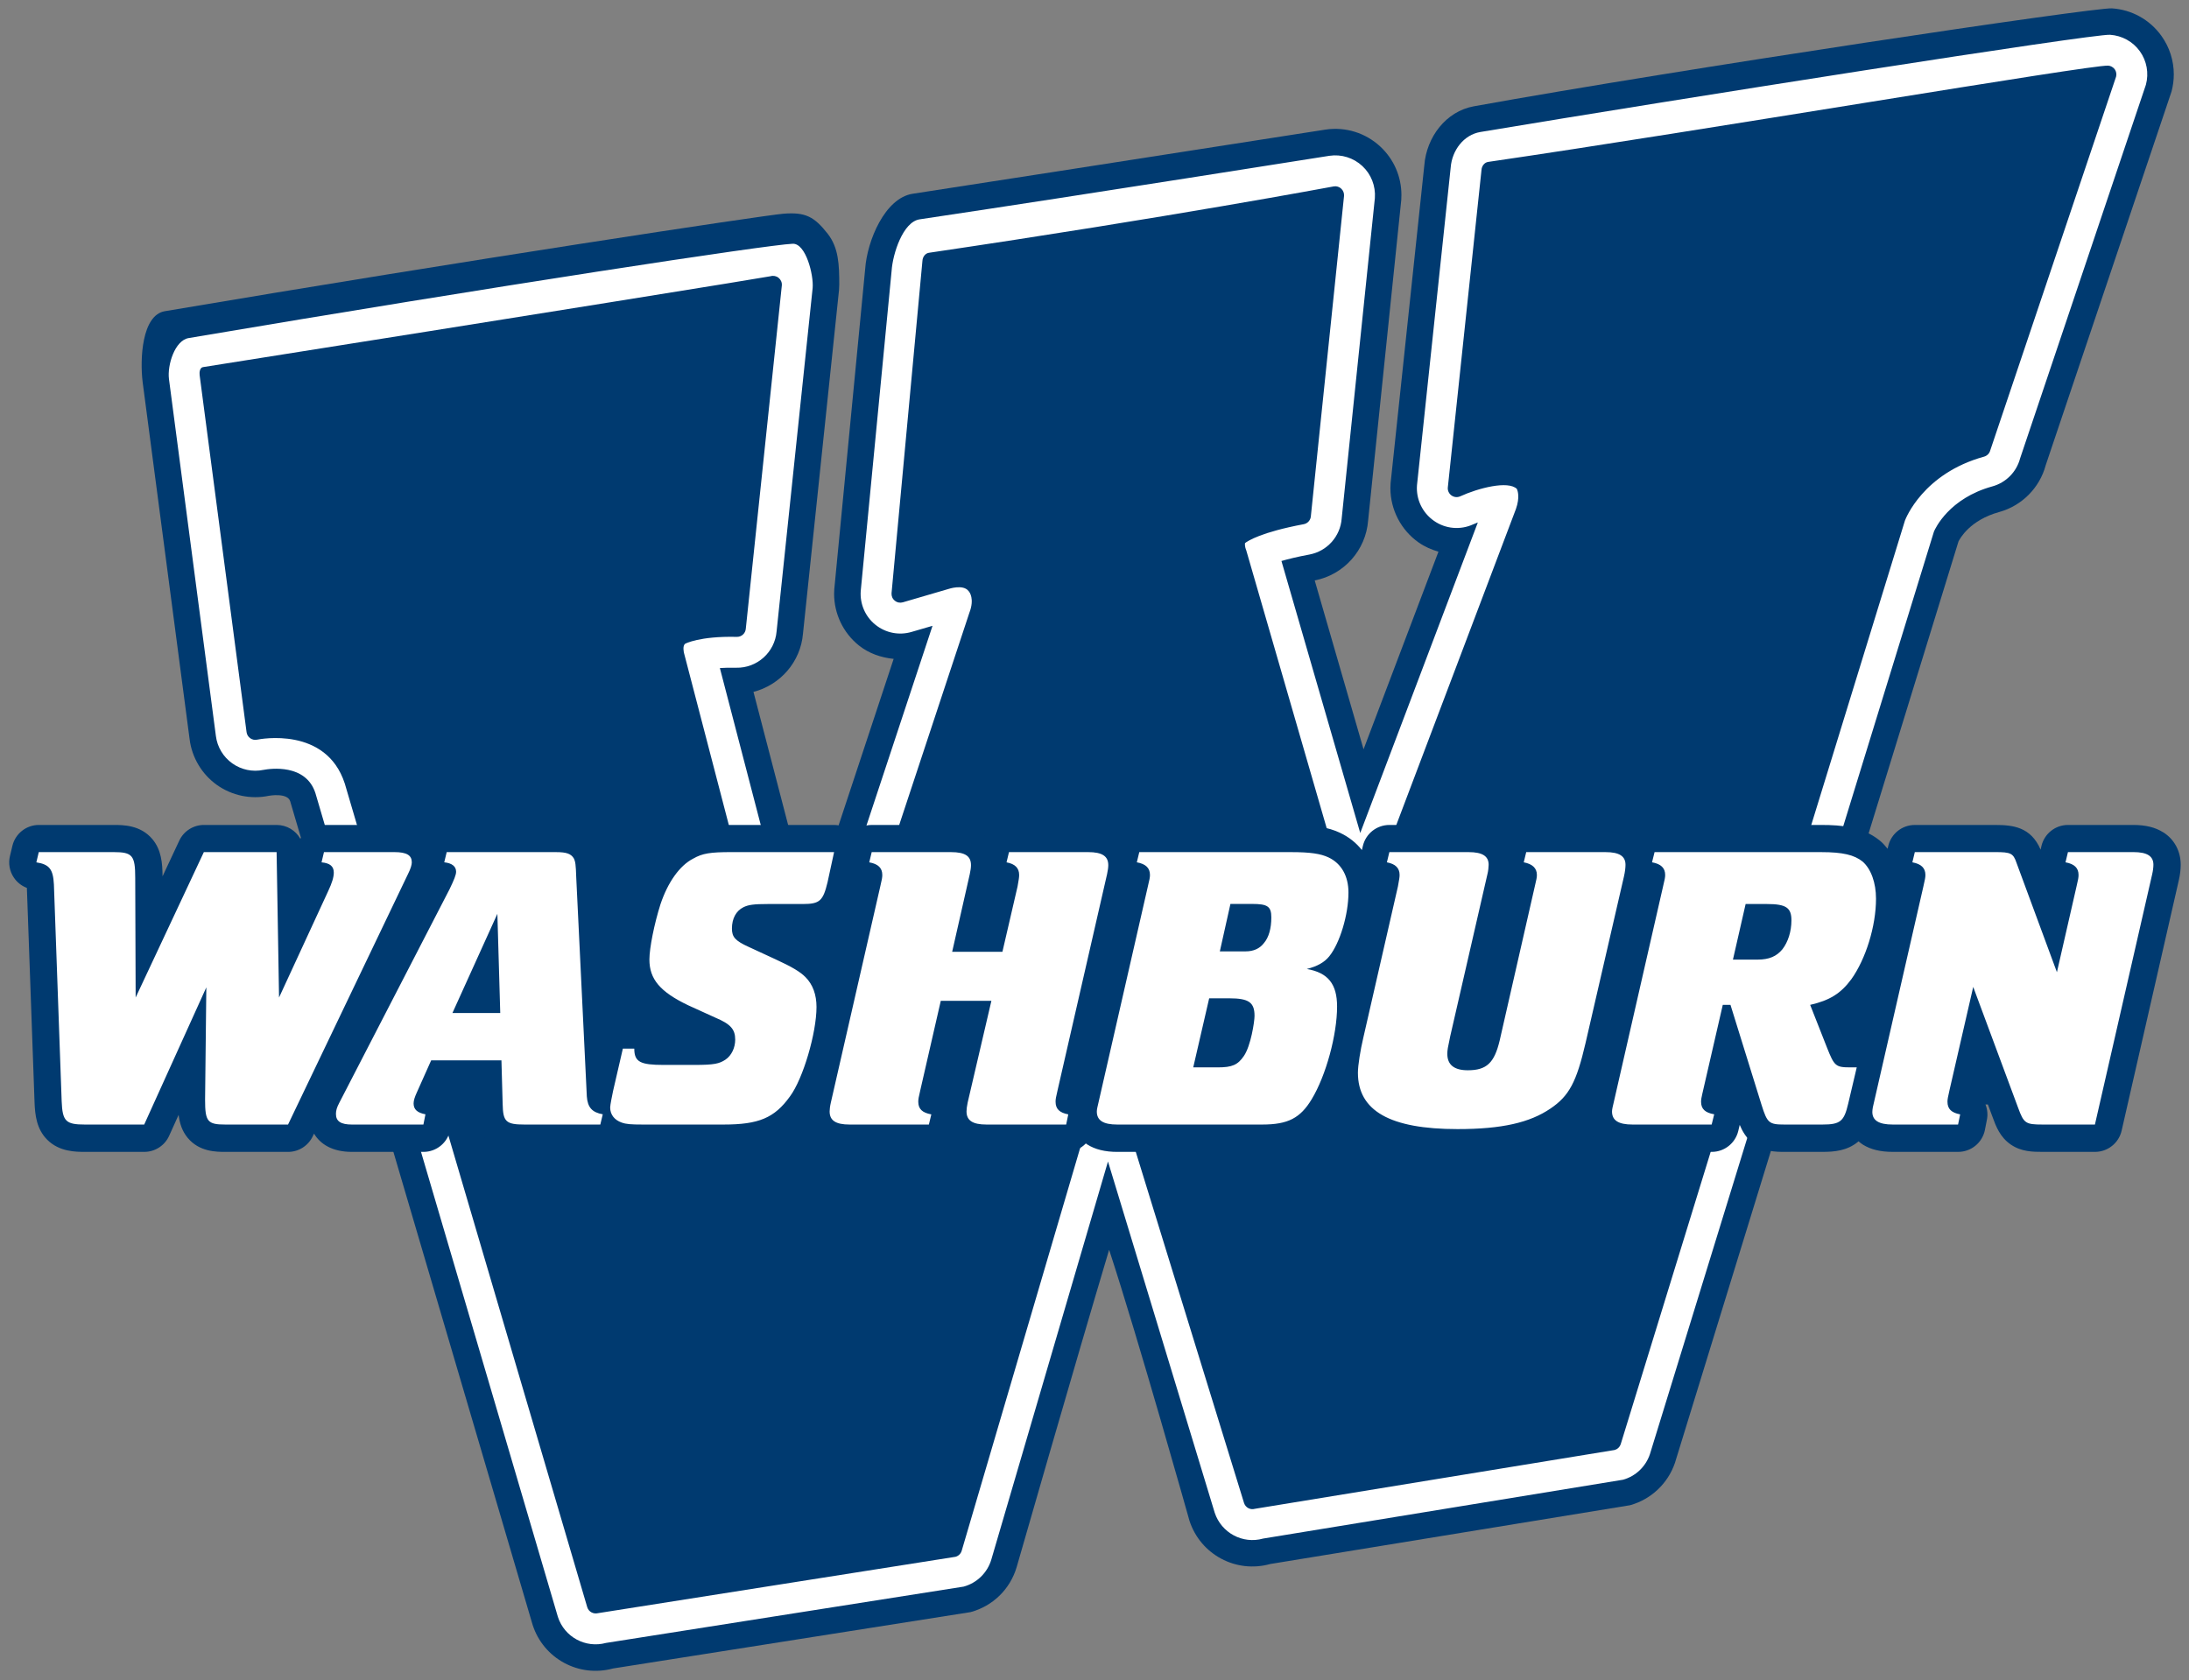<svg xmlns="http://www.w3.org/2000/svg" height="191.9" viewBox="0 0 250 191.9" width="250"><rect x="0" y="0" width="250" height="191.9" fill="#808080" stroke="none"/><g transform="matrix(1.25 0 0 -1.25 58.822 792.43)"><g><path d="m241.19 0.963c-1.99-0.13-49.15 6.903-72.86 11.185-3.191 0.575-5.415 3.518-5.664 6.75l-3.85 36.305c-0.013 0.189-0.021 0.377-0.021 0.566 0 2.455 1.212 4.801 3.244 6.217 0.69 0.48 1.449 0.809 2.242 1.037-1.866 4.912-5.442 14.359-8.553 22.574-2.253-7.787-4.59-15.865-5.578-19.289 3.339-0.648 5.846-3.458 6.1-6.852l3.783-36.598c0.016-0.194 0.019-0.384 0.019-0.576 0-2.095-0.855-4.078-2.4-5.521-1.69-1.576-3.966-2.285-6.25-1.953-1.185 0.171-24.903 3.902-47.168 7.332-3.173 0.487-5.201 5.372-5.424 8.576l-3.529 36.594c-0.013 0.174-0.02 0.35-0.02 0.529 0 2.276 1.032 4.448 2.818 5.887 1.154 0.928 2.549 1.395 3.982 1.543-1.853 5.604-6.191 18.713-9.504 28.748-2.496-9.573-5.43-20.847-6.506-24.977 3.035-0.785 5.381-3.395 5.656-6.664l4.113-39.225c0.018-0.213 0.029-0.422 0.029-0.635 0-2.268-0.068-4.208-1.322-5.811-1.548-1.968-2.558-2.485-5.055-2.285-2.211 0.176-36.225 5.313-70.65 11.135-2.621 0.443-2.861 5.476-2.529 8.115l5.361 40.773c0.262 2.089 1.393 3.993 3.109 5.219 1.714 1.221 3.885 1.677 5.945 1.244 0.026-0.005 2.108-0.38 2.432 0.623l27.689 94.08c1.239 3.855 5.274 6.045 9.178 4.982l40.832-6.438c2.54-0.684 4.511-2.599 5.266-5.127 0 0 6.65-23.164 10.564-36.258 3.341 10.167 9.182 30.969 9.182 30.969 1.268 3.849 5.315 6.011 9.219 4.92l41.096-6.715c2.406-0.671 4.326-2.487 5.127-4.846 0 0 32.27-104.93 32.379-105.24 0.158-0.314 1.29-2.442 4.662-3.367 2.579-0.715 4.611-2.761 5.301-5.346l14.369-42.684c0.174-0.648 0.258-1.306 0.258-1.957 0-1.565-0.482-3.103-1.42-4.406-0-0 0-0.002 0-0.002l-0.002-0.002c-1.325-1.841-3.383-2.986-5.652-3.131z" transform="matrix(.8 0 0 -.8 -47.057 633.95)" fill="#003a70"/><path d="m240.99 3.981c-1.97-0.127-49.18 7.311-71.91 11.102-1.92 0.316-3.25 2.11-3.4 4.049l-3.85 36.303c-0.12 1.602 0.62 3.148 1.94 4.066 1.31 0.923 3.02 1.074 4.48 0.4 0.17-0.072 0.35-0.149 0.53-0.216-2.56 6.75-9.3 24.554-13.43 35.472l-9-31.07c0.79-0.226 1.82-0.482 3.2-0.738 2.02-0.381 3.53-2.072 3.68-4.119l3.79-36.596c0.1-1.374-0.42-2.719-1.43-3.66s-2.39-1.372-3.75-1.172c-1.18 0.171-26.48 4.224-46.81 7.26-1.91 0.285-3.07 3.939-3.2 5.863l-3.529 36.594c-0.104 1.48 0.52 2.925 1.681 3.853 1.158 0.933 2.698 1.238 4.118 0.82l2.4-0.699-14.289 43.208-9.996-38.386c0.518-0.033 1.127-0.05 1.846-0.035 2.4 0.06 4.43-1.761 4.632-4.154l4.118-39.229c0.124-1.49-0.781-5.109-2.282-5.046-2.854 0.114-33.681 4.795-68.982 10.773-1.581 0.264-2.452 3.082-2.25 4.676l5.359 40.771c0.156 1.258 0.836 2.393 1.867 3.129 1.032 0.734 2.323 1.01 3.567 0.748 0.762-0.145 4.833-0.731 5.93 2.647l27.693 94.096c0.741 2.31 3.165 3.62 5.506 2.98l40.831-6.43c1.52-0.41 2.71-1.58 3.16-3.07l13.33-45.49 12.19 40.12c0.76 2.3 3.19 3.61 5.53 2.95l41.1-6.72c1.44-0.4 2.59-1.49 3.07-2.91l32.44-105.39c0.14-0.346 1.72-3.798 6.66-5.162 1.56-0.427 2.77-1.645 3.18-3.201l14.37-42.687c0.35-1.315 0.1-2.713-0.69-3.815-0.79-1.104-2.04-1.794-3.4-1.885zm-0.22 3.522c0.29 0.021 0.57 0.176 0.75 0.42 0.17 0.246 0.23 0.555 0.15 0.848l-14.37 42.684c-0.09 0.346-0.36 0.617-0.71 0.716-6.96 1.916-8.95 7.093-9.03 7.293l-32.47 105.53c-0.11 0.31-0.36 0.55-0.68 0.64l-41.1 6.72c-0.52 0.15-1.06-0.14-1.23-0.66 0 0-15.1-48.96-15.06-48.88-0.13-0.28-0.28-0.45-0.4-0.43 0 0 0.01-0.01 0.06-0.02-0.08 0.02-0.16 0.04-0.24 0.04-0.44 0.01-0.57 0.2-0.61 0.34l-16 54.41c-0.1 0.33-0.37 0.59-0.7 0.68l-40.833 6.44c-0.521 0.13-1.061-0.15-1.227-0.67l-27.693-94.092c-2.126-6.551-9.69-5.079-10.012-5.014-0.275 0.057-0.563 0-0.791-0.166-0.23-0.163-0.38-0.415-0.416-0.697l-5.359-40.774c-0.044-0.35 0.032-0.865 0.385-0.919 37.089-5.867 64.48-10.285 64.814-10.381 0.321-0.096 0.665-0.027 0.924 0.183 0.257 0.21 0.398 0.531 0.369 0.865l-4.117 39.227c-0.044 0.529-0.494 0.933-1.026 0.92-4.29-0.101-5.902 0.789-5.884 0.779-0.35 0.228-0.155 1.03-0.147 1.061l13.102 50.288c0.078 0.34 0.7 0.35 0.72 0.35 0.472 0 0.656-0.46 0.69-0.55 0 0 18.071-54.639 18.081-54.686 0.62-1.592-0.01-2.375-0.02-2.385-0.03-0.025-0.05-0.056-0.07-0.088-0.62-0.813-2.26-0.251-2.34-0.228l-5.17 1.512c-0.32 0.093-0.66 0.025-0.91-0.182-0.27-0.205-0.4-0.526-0.38-0.855l3.53-37.989c0.03-0.43 0.32-0.838 0.74-0.9 27.83-4.111 45.97-7.542 46.26-7.586 0.3-0.044 0.61 0.054 0.83 0.264 0.22 0.204 0.34 0.506 0.32 0.812l-3.79 36.594c-0.03 0.454-0.36 0.83-0.81 0.918-4.87 0.912-6.39 1.911-6.71 2.16-0.03 0.13 0 0.461 0.1 0.721 0.01 0.033 0.03 0.068 0.04 0.101l12.29 42.457c0.1 0.21 0.24 0.26 0.33 0.26 0.07 0 0.22 0.01 0.3-0.2l17.88-47.235c0.47-1.33 0.2-2.094 0.11-2.291-1-0.986-4.42-0.094-6.46 0.839-0.33 0.148-0.7 0.12-1-0.088-0.29-0.202-0.46-0.548-0.43-0.906l3.85-36.301c0.03-0.427 0.33-0.838 0.76-0.9 24.36-3.551 68.86-11.12 70.81-10.996z" transform="matrix(.8 0 0 -.8 -47.057 633.95)" fill="#fff"/><path d="m95.984 530.58h-0.002l-0.008-0.008 0.01 0.008z" fill="#003d79"/><path d="m139.52 555.95v0.002l0.002-0.01-0.002 0.008zm11.068 1.933c-0.711 0.454-1.603 0.676-2.731 0.676h-5.973c-1.149 0-2.146-0.788-2.418-1.904l-0.081-0.353c-0.89 2.076-2.528 2.256-4.141 2.256h-7.356c-1.151 0-2.153-0.79-2.42-1.91l-0.064-0.265c-0.205 0.259-0.425 0.506-0.674 0.718l-0.068 0.054c-1.537 1.236-3.467 1.404-5.321 1.404h-15.232c-0.657 0-1.267-0.268-1.715-0.697l-0.033 0.021c-0.711 0.454-1.603 0.676-2.731 0.676h-7.242c-0.827 0-1.578-0.409-2.038-1.058-0.145 0.137-0.313 0.265-0.491 0.382-0.713 0.454-1.607 0.676-2.731 0.676h-7.244c-1.153 0-2.153-0.79-2.42-1.91l-0.091-0.382c-0.521 0.659-1.188 1.194-1.993 1.572l0.008-0.002c-1.101 0.518-2.362 0.722-4.496 0.722h-13.855c-0.701 0-1.344-0.297-1.8-0.778-0.039 0.027-0.073 0.058-0.11 0.083-0.715 0.469-1.615 0.695-2.754 0.695h-7.24c-0.838 0-1.597-0.419-2.051-1.078-0.143 0.135-0.299 0.261-0.469 0.373-0.722 0.481-1.607 0.705-2.781 0.705h-7.242c-0.666 0-1.275-0.27-1.723-0.705-0.462 0.442-1.07 0.705-1.713 0.705h-9.369c-2.132 0-3.324-0.131-4.697-0.896-1.8-0.954-3.277-2.937-4.16-5.587l-0.008-0.027c-0.023-0.077-0.046-0.158-0.068-0.23h-2.675l-0.102 2.057 0.004-0.046c-0.039 1.278-0.077 1.98-0.489 2.8l-0.122 0.216c-1.089 1.713-2.988 1.713-3.704 1.713h-10.006c-0.738 0-1.414-0.33-1.877-0.861-0.606 0.496-1.52 0.861-2.912 0.861h-6.42c-0.915 0-1.732-0.498-2.165-1.261-0.427 0.753-1.24 1.261-2.165 1.261h-6.644c-0.964 0-1.844-0.558-2.252-1.431l-1.53-3.266c-0.006 1.197-0.106 2.428-0.935 3.409-1.087 1.288-2.677 1.288-3.532 1.288h-6.833c-1.149 0-2.151-0.79-2.418-1.91l-0.224-0.933c-0.162-0.674-0.033-1.389 0.355-1.964 0.29-0.435 0.709-0.765 1.192-0.944l0.701-19.595v-0.015c0.046-1.132 0.178-2.426 1.161-3.407 1.105-1.107 2.632-1.107 3.453-1.107h5.413c0.977 0 1.864 0.574 2.267 1.462l0.869 1.922c0.093-0.759 0.309-1.47 0.823-2.095 1.062-1.29 2.627-1.29 3.47-1.29h5.711c0.956 0 1.829 0.55 2.244 1.414l0.124 0.255c0.558-0.937 1.642-1.669 3.467-1.669h6.532c1.186 0 2.207 0.836 2.439 1.999l0.187 0.933c0.1 0.494 0.029 0.968-0.143 1.402h2.271v-0.05 0.013c0.019-0.788 0.052-2.256 1.165-3.293 0.989-0.927 2.242-1.004 3.339-1.004h6.906c0.431 0 0.84 0.11 1.197 0.311 0.823-0.28 1.642-0.311 2.692-0.311h7.393c2.997 0 5.321 0.479 7.318 2.679 0.218-0.817 0.709-1.51 1.423-1.98 0.715-0.471 1.618-0.699 2.756-0.699h7.242c0.832 0 1.587 0.413 2.038 1.066 0.145-0.133 0.301-0.255 0.469-0.367 0.715-0.471 1.618-0.699 2.758-0.699h7.277c0.699 0 1.335 0.297 1.792 0.771 0.044-0.029 0.085-0.064 0.129-0.093 0.72-0.454 1.618-0.678 2.746-0.678h13.252c3.198 0 5.122 1.016 6.642 3.509l0.006 0.008c0.102 0.174 0.199 0.371 0.303 0.56 0.579-1.182 1.51-2.163 2.785-2.889 1.893-1.076 4.544-1.599 8.107-1.599 4.492 0 7.536 0.709 9.867 2.298 0.715 0.477 1.286 0.998 1.771 1.56 0.068-1.157 0.635-2.161 1.593-2.766 0.718-0.456 1.615-0.68 2.744-0.68h7.246c1.149 0 2.148 0.792 2.418 1.908l0.133 0.56c0.238-0.57 0.562-1.128 1.083-1.582 1.024-0.886 2.223-0.886 3.015-0.886h3.467c1.097 0 2.248 0.11 3.227 0.91 0.021 0.017 0.037 0.035 0.058 0.056 0.129-0.11 0.265-0.214 0.413-0.309 0.713-0.442 1.603-0.657 2.723-0.657h5.971c1.19 0 2.213 0.84 2.445 2.005l0.182 0.933c0.095 0.473 0.046 0.956-0.131 1.396h0.22l0.44-1.18c0.294-0.803 0.664-1.806 1.651-2.482 0.975-0.672 2.055-0.672 2.922-0.672h4.778c1.157 0 2.167 0.803 2.428 1.933l5.224 22.878c0.11 0.469 0.176 0.985 0.176 1.421 0 1.242-0.579 2.325-1.591 2.968" fill="#003a70"/><path d="m4.428 97.34l-0.277 1.17c1.49 0.233 1.911 0.79 2.004 2.51l0.887 24.78c0.093 2.29 0.467 2.66 2.662 2.66h6.764l7.095-15.67-0.142 12.83c0 2.51 0.279 2.84 2.332 2.84h7.143l13.714-28.648c0.283-0.559 0.42-1.022 0.42-1.302 0-0.796-0.557-1.17-2.004-1.17h-8.027l-0.277 1.17c0.98 0.091 1.398 0.467 1.398 1.164 0 0.516-0.188 1.166-0.652 2.146l-5.6 12.13-0.279-16.61h-8.309l-7.789 16.61-0.049-13.67c0-2.567-0.324-2.94-2.47-2.94h-8.543zm79.117 0c-2.426 0-3.314 0.136-4.387 0.748-1.54 0.793-2.892 2.702-3.732 5.222-0.7 2.2-1.26 4.99-1.26 6.3 0 2.24 1.213 3.69 4.436 5.23l3.076 1.4c1.773 0.74 2.287 1.35 2.287 2.52 0 0.93-0.42 1.82-1.117 2.29-0.703 0.46-1.263 0.6-3.549 0.6h-3.5c-2.66 0-3.36-0.33-3.36-1.86h-1.306l-1.117 4.84c-0.096 0.47-0.33 1.59-0.33 1.88 0 0.84 0.514 1.44 1.304 1.72 0.516 0.19 1.073 0.23 2.426 0.23h9.242c3.969 0 5.788-0.74 7.559-3.21 1.496-2.01 3.033-7.24 3.033-10.22 0-1.4-0.42-2.57-1.26-3.41-0.604-0.61-1.539-1.17-3.455-2.05l-3.029-1.4c-1.543-0.7-1.914-1.13-1.914-2.1 0-1.13 0.466-2.01 1.308-2.43 0.56-0.28 1.167-0.37 2.844-0.37h3.969c1.913 0 2.286-0.37 2.797-2.48l0.748-3.45h-11.713zm135.14 0l-0.28 1.168c1.02 0.186 1.49 0.658 1.49 1.443 0 0.279-0.05 0.519-0.23 1.309l-5.65 24.69c-0.09 0.32-0.18 0.79-0.18 1.07 0 0.97 0.74 1.44 2.33 1.44h7.46l0.24-1.16c-0.99-0.19-1.45-0.61-1.45-1.45 0-0.28 0.05-0.51 0.23-1.31l2.71-11.8 5.13 13.81c0.65 1.77 0.84 1.91 2.8 1.91h5.97l6.54-28.595c0.09-0.378 0.14-0.798 0.14-1.078 0-0.98-0.7-1.447-2.29-1.447h-7.47l-0.28 1.168c1.03 0.186 1.49 0.658 1.49 1.443 0 0.279-0.04 0.519-0.23 1.309l-2.24 9.8-4.62-12.507c-0.37-1.079-0.65-1.213-2.42-1.213h-9.19zm-167.67 0.002l-0.28 1.164c0.887 0.096 1.354 0.466 1.354 1.072 0 0.371-0.235 0.932-0.748 2.002l-12.6 24.41c-0.277 0.52-0.375 0.89-0.375 1.26 0 0.84 0.562 1.21 1.825 1.21h8.164l0.234-1.17c-0.933-0.18-1.354-0.55-1.354-1.25 0-0.33 0.14-0.75 0.375-1.26l1.631-3.65h8.026l0.14 5c0.044 2.01 0.373 2.33 2.52 2.33h8.633l0.279-1.17c-1.213-0.22-1.727-0.78-1.82-2.04l-1.209-25.02c-0.047-1.486-0.096-1.816-0.286-2.189-0.324-0.516-0.837-0.699-2.003-0.699h-12.506zm48.539 0l-0.281 1.168c1.03 0.181 1.49 0.656 1.49 1.439 0 0.281-0.04 0.521-0.23 1.311l-5.645 24.69c-0.096 0.41-0.139 0.79-0.139 1.01 0 1.04 0.696 1.5 2.285 1.5h9.049l0.28-1.16c-1.03-0.19-1.49-0.61-1.49-1.45 0-0.28 0.04-0.51 0.23-1.31l2.34-10.21h5.78l-2.71 11.62c-0.09 0.41-0.13 0.79-0.13 1.01 0 1.04 0.7 1.5 2.28 1.5h9.1l0.24-1.16c-0.99-0.19-1.45-0.61-1.45-1.45 0-0.28 0.04-0.51 0.23-1.31l5.65-24.675c0.09-0.425 0.14-0.753 0.14-1.033 0-1.027-0.7-1.49-2.29-1.49h-9.05l-0.28 1.168c0.98 0.181 1.44 0.656 1.44 1.439 0 0.281-0.04 0.521-0.18 1.311l-1.73 7.47h-5.74l2.01-8.865c0.09-0.425 0.14-0.753 0.14-1.033 0-1.027-0.65-1.49-2.29-1.49h-9.049zm30.559 0l-0.28 1.164c1.03 0.187 1.5 0.658 1.5 1.443 0 0.281-0.05 0.521-0.24 1.311l-5.64 24.69c-0.1 0.41-0.19 0.79-0.19 1.02 0 1.03 0.75 1.49 2.33 1.49h16.57c2.94 0 4.34-0.74 5.64-2.89 1.64-2.71 2.9-7.37 2.9-10.59 0-2.57-1.03-3.87-3.46-4.29 1.17-0.29 2.01-0.75 2.57-1.45 1.21-1.5 2.19-4.76 2.19-7.28 0-1.86-0.79-3.312-2.28-4.015-0.89-0.42-2.06-0.603-4.3-0.603h-17.31zm28.56 0l-0.28 1.166c0.98 0.184 1.45 0.656 1.45 1.441 0 0.281-0.05 0.521-0.19 1.311l-3.96 17.31c-0.33 1.4-0.61 3.13-0.61 3.97 0 4.34 3.64 6.44 11.38 6.44 5.09 0 8.26-0.75 10.6-2.34 2.14-1.44 2.98-3.03 4.01-7.46l4.39-19.04c0.13-0.564 0.18-1.03 0.18-1.351 0-0.982-0.7-1.447-2.29-1.447h-9.05l-0.28 1.166c0.98 0.184 1.5 0.656 1.5 1.441 0 0.281-0.05 0.521-0.24 1.311l-4.01 17.6c-0.61 2.56-1.49 3.4-3.64 3.4-1.54 0-2.34-0.61-2.34-1.87 0-0.42 0.05-0.7 0.33-2.01l4.25-18.517c0.09-0.332 0.14-0.841 0.14-1.074 0-0.982-0.7-1.447-2.29-1.447h-9.05zm30.29 0l-0.29 1.164c1.03 0.186 1.5 0.655 1.5 1.443 0 0.281-0.05 0.521-0.24 1.311l-5.64 24.69c-0.1 0.41-0.19 0.79-0.19 1.02 0 1.03 0.75 1.49 2.34 1.49h9.04l0.29-1.17c-1.03-0.18-1.5-0.6-1.5-1.44 0-0.23 0.05-0.51 0.14-0.89l2.34-10.17h0.88l3.55 11.43c0.65 2.06 0.84 2.24 2.62 2.24h4.33c2.05 0 2.47-0.37 2.94-2.37l0.98-4.16h-0.7c-1.72 0-1.86-0.14-2.71-2.29l-1.91-4.85c2.24-0.51 3.51-1.31 4.71-2.94 1.63-2.29 2.81-6.02 2.81-9.19 0-1.82-0.57-3.409-1.54-4.246-0.94-0.749-2.24-1.072-4.72-1.072h-19.03zm-48.44 5.918h2.47c1.78 0 2.2 0.29 2.2 1.54 0 1.27-0.29 2.29-0.85 2.94-0.47 0.61-1.16 0.94-2.09 0.94h-2.94l1.21-5.42zm58.84 0.01h2.43c2.19 0 2.8 0.42 2.8 1.86 0 1.27-0.38 2.47-1.03 3.31-0.66 0.8-1.5 1.18-2.85 1.18h-2.8l1.45-6.35zm-142.56 1.12l0.328 11.33h-5.461l5.133-11.33zm81.293 9.65h2.29c2.24 0 2.89 0.47 2.89 2.01 0 0.65-0.42 3.41-1.21 4.57-0.7 1.03-1.35 1.31-2.99 1.31h-2.8l1.82-7.89z" transform="matrix(.8 0 0 -.8 -47.057 633.95)" fill="#fff"/></g></g></svg>
